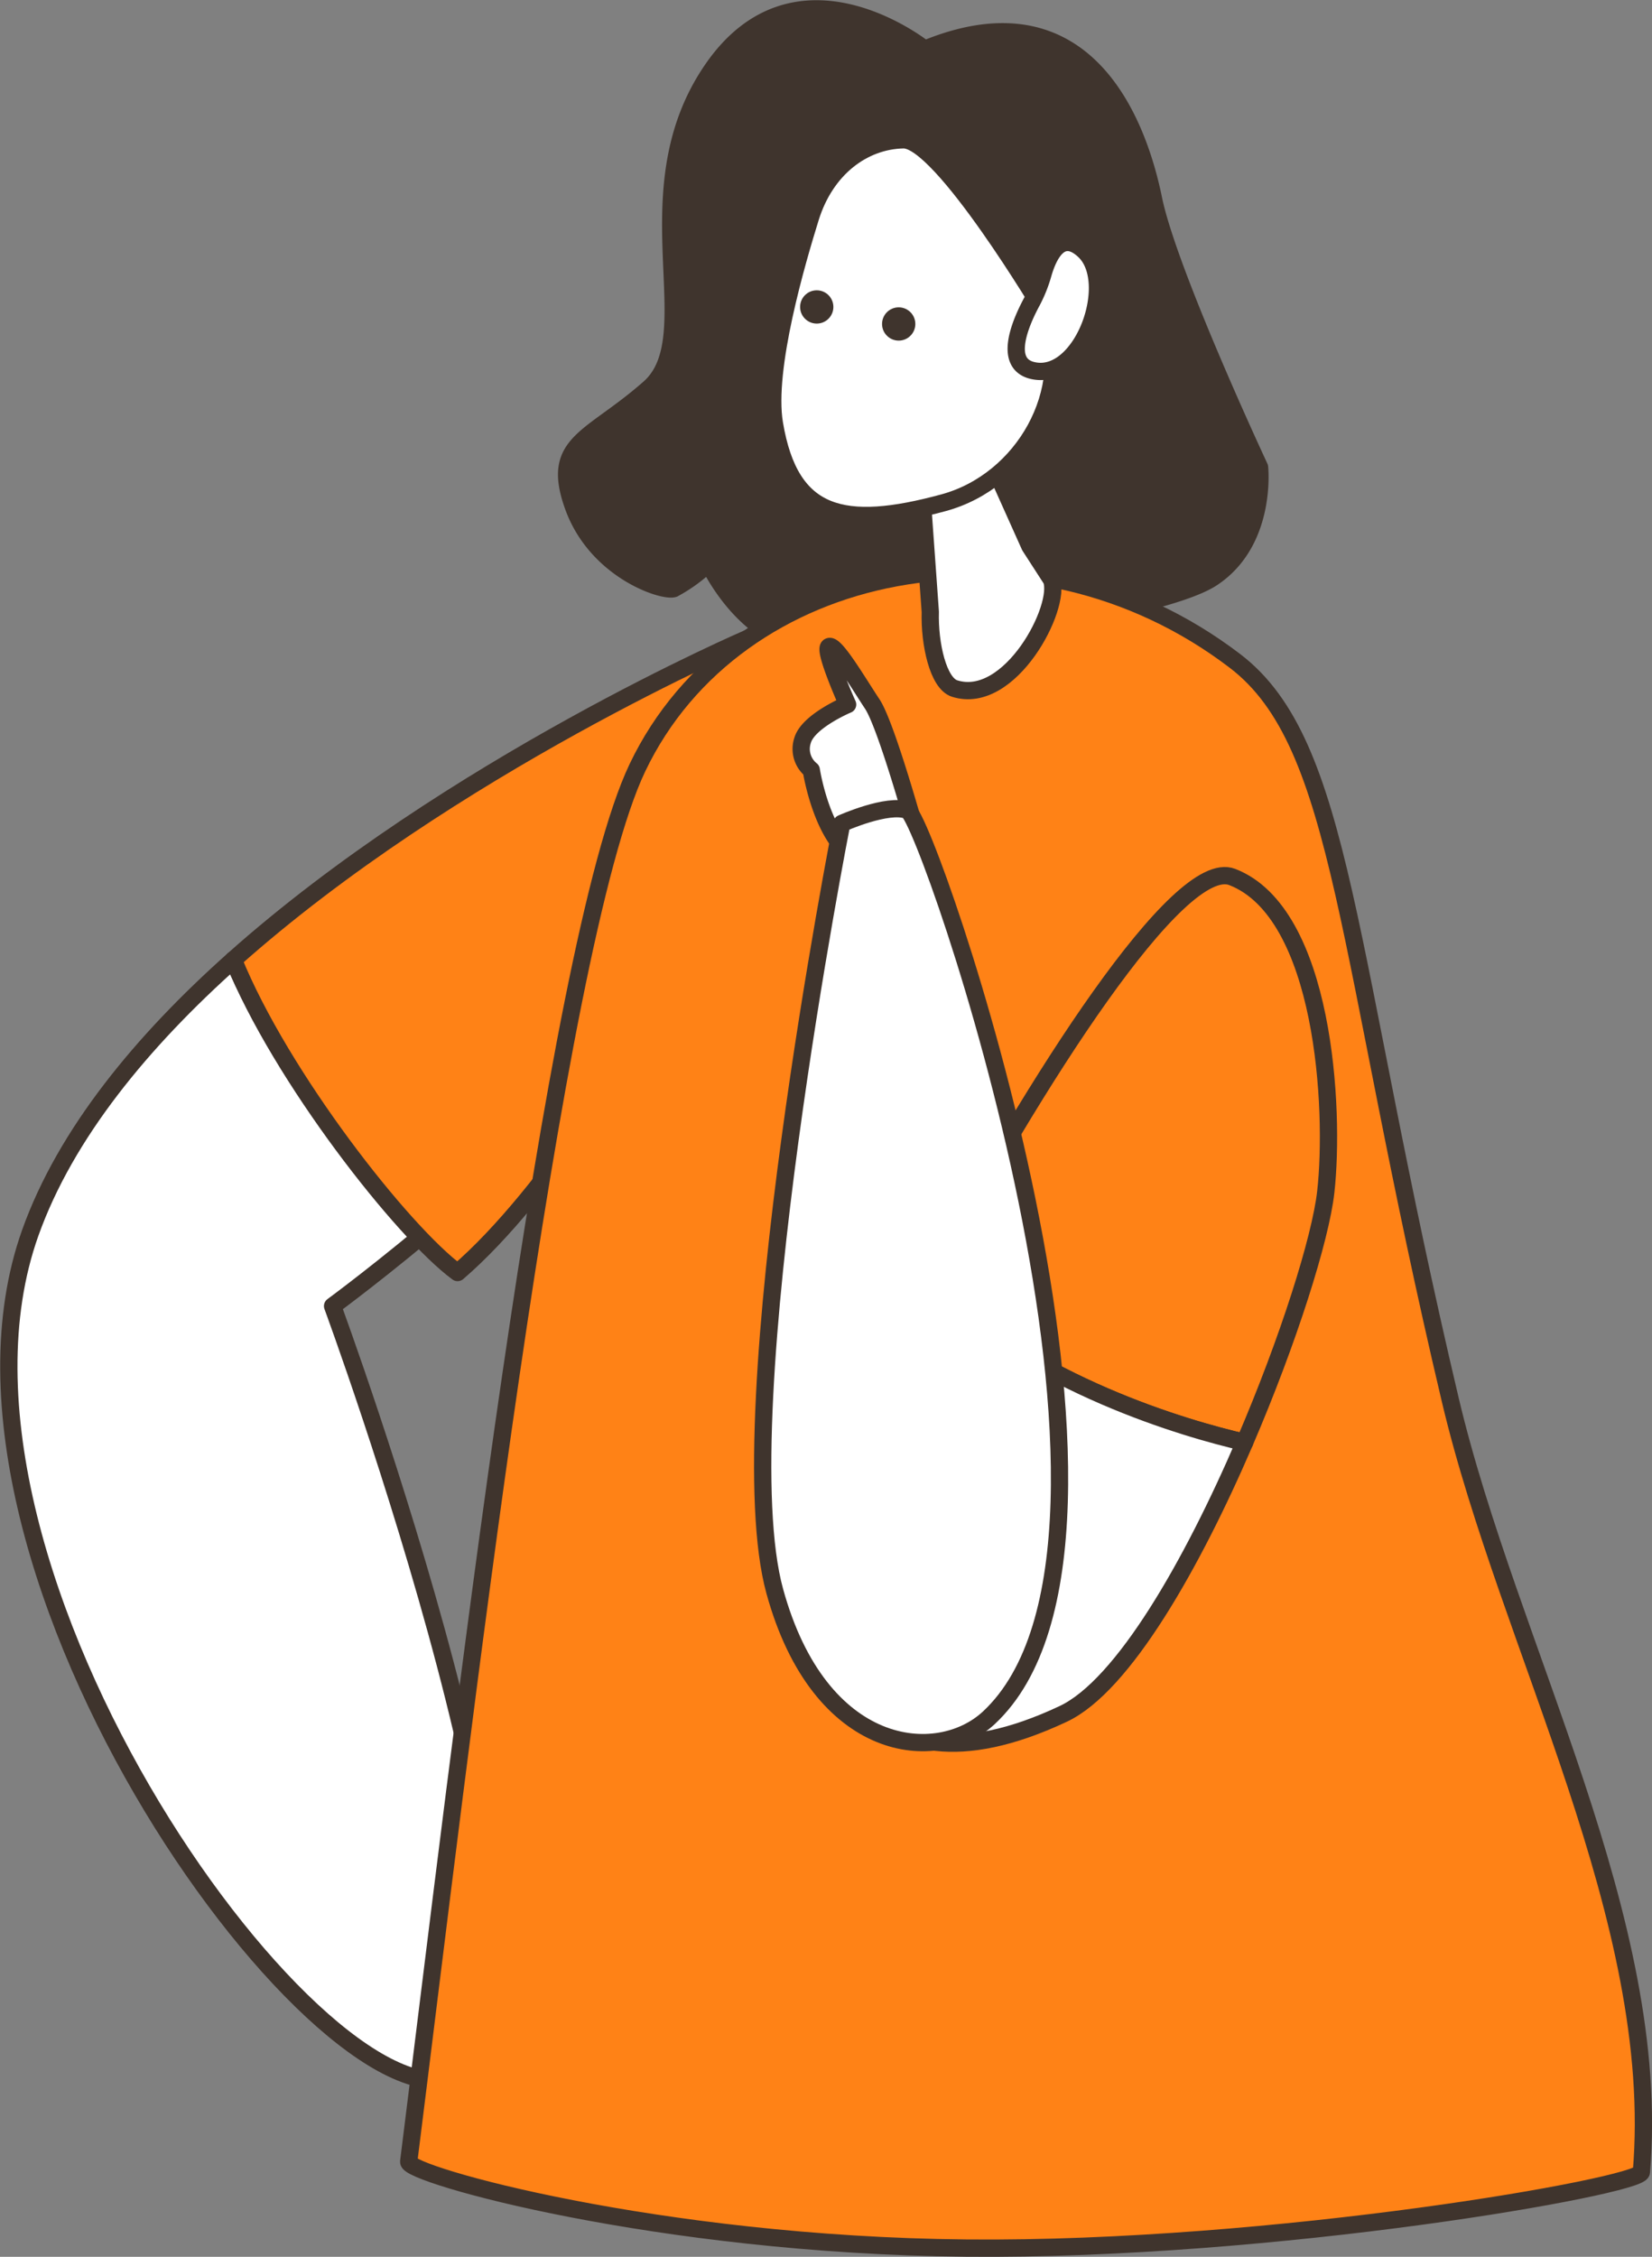 <svg xmlns="http://www.w3.org/2000/svg" width="146.83" height="200.556" viewBox="0 0 146.83 200.556"><rect x="0" y="0" width="146.83" height="200.556" fill="#808080" stroke="none"/><g id="people6" transform="translate(73.427 100.287)"><g id="&#x30B0;&#x30EB;&#x30FC;&#x30D7;_732" data-name="&#x30B0;&#x30EB;&#x30FC;&#x30D7; 732" transform="translate(-72.642 -99.5)"><path id="&#x30D1;&#x30B9;_1069" data-name="&#x30D1;&#x30B9; 1069" d="M168.11,6.59s-11.327-9.146-18.855,1.759S148.9,32.058,143.627,36.7s-8.794,4.784-6.754,10.483,7.95,7.644,8.935,7.34a14.1,14.1,0,0,0,3.1-2.274s3.009,6.613,8.645,7.317,31.175-2.744,36.1-5.98,4.221-9.849,4.221-9.849-8.091-17.307-9.427-23.85S182.532.61,168.11,6.59Z" transform="translate(-86.71 -3)" fill="#3f342d" stroke="#3f342d" stroke-linecap="round" stroke-linejoin="round" stroke-width="1.535"></path><path id="&#x30D1;&#x30B9;_1070" data-name="&#x30D1;&#x30B9; 1070" d="M403.138,357.676c3.155-8.851,9.986-17.071,18.055-24.267,4.216,10.411,14.392,18.822,19.257,22.4-5.824,4.989-10.442,8.372-10.442,8.372s22.931,62.172,11.426,68.319S392.421,387.743,403.138,357.676Z" transform="translate(-401.234 -248.903)" fill="#fff" stroke="#3f342d" stroke-linecap="round" stroke-linejoin="round" stroke-width="1.535"></path><path id="&#x30D1;&#x30B9;_1071" data-name="&#x30D1;&#x30B9; 1071" d="M312.948,250.183c19.343-17.248,45.8-28.6,45.8-28.6s1.861,11.7-4.6,26.042c-3.734,8.288-13.3,23.519-21.276,30.35C328.009,274.395,317.164,260.594,312.948,250.183Z" transform="translate(-292.989 -165.677)" fill="#ff8216" stroke="#3f342d" stroke-linecap="round" stroke-linejoin="round" stroke-width="1.535"></path><path id="&#x30D1;&#x30B9;_1072" data-name="&#x30D1;&#x30B9; 1072" d="M3,339.658c4.636-36.944,12.8-108.077,20.326-123.87,8.782-18.417,34.829-23.467,53.125-9.489,9.707,7.416,9.68,25.72,19.122,65.642,5.226,22.1,18.886,46.175,16.991,68.641-.106,1.252-32.623,7.011-59.994,6.753C25.142,347.076,2.858,340.8,3,339.658Z" transform="translate(32.539 -148.344)" fill="#ff8216" stroke="#3f342d" stroke-linecap="round" stroke-linejoin="round" stroke-width="1.535"></path><path id="&#x30D1;&#x30B9;_1073" data-name="&#x30D1;&#x30B9; 1073" d="M213.127,146.394l4.968,11.077,1.919,2.97c.945,2.387-3.659,11.248-8.608,9.677-1.449-.46-2.243-3.925-2.16-6.814l-1-13.982Z" transform="translate(-127.347 -109.719)" fill="#fff" stroke="#3f342d" stroke-linecap="round" stroke-linejoin="round" stroke-width="1.535"></path><path id="&#x30D1;&#x30B9;_1074" data-name="&#x30D1;&#x30B9; 1074" d="M232.167,63.912c2.671,6.869-1.893,14.908-9.006,16.838-8.871,2.408-13.629,1.375-15.034-7.029-.824-4.928,2.044-14.569,3.2-18.306,1.356-4.369,4.7-6.846,8.264-6.917C222.979,48.43,232.167,63.912,232.167,63.912Z" transform="translate(-140.083 -36.861)" fill="#fff" stroke="#3f342d" stroke-linecap="round" stroke-linejoin="round" stroke-width="1.535"></path><path id="&#x30D1;&#x30B9;_1075" data-name="&#x30D1;&#x30B9; 1075" d="M194.146,89.379a12.545,12.545,0,0,0,.976-2.47c.476-1.621,1.56-3.92,3.618-2.031,2.993,2.749-.017,11.248-4.218,10.729C191.4,95.222,193.077,91.348,194.146,89.379Z" transform="translate(-103.19 -63.408)" fill="#fff" stroke="#3f342d" stroke-linecap="round" stroke-linejoin="round" stroke-width="1.535"></path><path id="&#x30D1;&#x30B9;_1076" data-name="&#x30D1;&#x30B9; 1076" d="M139.522,304.289c8.231,3.177,9.135,20.655,8.322,27.974-.461,4.151-3.315,13.209-7.215,22.272-5.23-1.209-18.653-5.043-28.182-14.163C122.019,322.387,134.778,302.458,139.522,304.289Z" transform="translate(-30.792 -227.144)" fill="#ff8216" stroke="#3f342d" stroke-linecap="round" stroke-linejoin="round" stroke-width="1.535"></path><path id="&#x30D1;&#x30B9;_1077" data-name="&#x30D1;&#x30B9; 1077" d="M153.18,445.715c9.529,9.12,22.952,12.953,28.183,14.163-4.648,10.8-10.782,21.613-16.121,24.126-18.677,8.789-21.534-7.167-23.558-11.189C140.826,471.111,146.142,458.938,153.18,445.715Z" transform="translate(-71.526 -332.485)" fill="#fff" stroke="#3f342d" stroke-linecap="round" stroke-linejoin="round" stroke-width="1.535"></path><path id="&#x30D1;&#x30B9;_1078" data-name="&#x30D1;&#x30B9; 1078" d="M265.235,241.955s-2.83-10.325-4.142-12.306-3.288-5.36-3.843-5.109,1.648,5.149,1.648,5.149-3.489,1.46-4,3.179a2.4,2.4,0,0,0,.77,2.64s1.006,6.588,4.338,8A4.243,4.243,0,0,0,265.235,241.955Z" transform="translate(-184.347 -167.868)" fill="#fff" stroke="#3f342d" stroke-linecap="round" stroke-linejoin="round" stroke-width="1.535"></path><path id="&#x30D1;&#x30B9;_1079" data-name="&#x30D1;&#x30B9; 1079" d="M212.929,282.222s-10.308,52.39-5.954,68.229c4.007,14.574,14.483,15.482,19.028,11.249,16.9-15.741-5.451-79.964-7.219-80.638S212.929,282.222,212.929,282.222Z" transform="translate(-138.899 -209.834)" fill="#fff" stroke="#3f342d" stroke-linecap="round" stroke-linejoin="round" stroke-width="1.535"></path><ellipse id="&#x6955;&#x5186;&#x5F62;_56" data-name="&#x6955;&#x5186;&#x5F62; 56" cx="1.479" cy="1.479" rx="1.479" ry="1.479" transform="translate(77.612 26.524)" fill="#3f342d"></ellipse><ellipse id="&#x6955;&#x5186;&#x5F62;_57" data-name="&#x6955;&#x5186;&#x5F62; 57" cx="1.479" cy="1.479" rx="1.479" ry="1.479" transform="translate(70.328 25.011)" fill="#3f342d"></ellipse></g></g></svg>